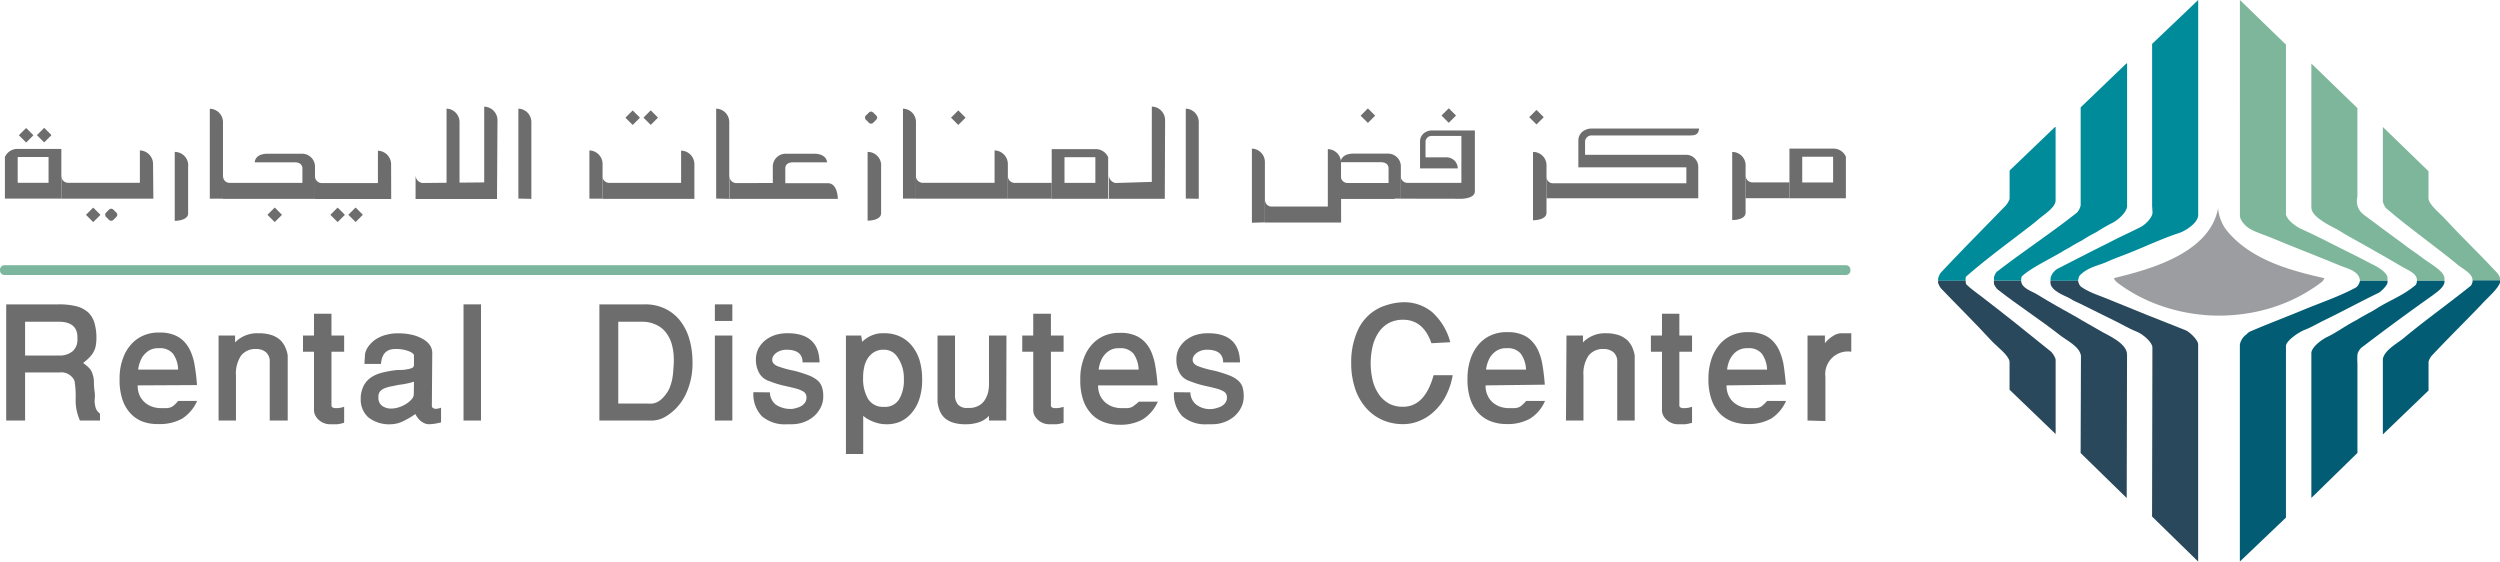<svg xmlns="http://www.w3.org/2000/svg" viewBox="0 0 3604.485 809.639">
  <g id="Layer_1" data-name="Layer 1" transform="translate(0 3)">
    <path id="Path_64532" data-name="Path 64532" d="M154.8,81.794a9.65,9.65,0,0,0,8.786,9.794h193V68.543h-155.7v-38.6a16.276,16.276,0,0,1,8.354-14.4,21.028,21.028,0,0,1,9.938-2.881h155.7c-.72,10.514-8.066,9.938-16.708,9.938H220.335a9.362,9.362,0,0,0-9.794,8.354V50.54h146.91a17.427,17.427,0,0,1,16.275,17.428v45.225H154.946" transform="translate(2074.788 169.681)" fill="#6d6d6d"/>
    <path id="Path_64533" data-name="Path 64533" d="M106.294,36.318v66.974c0,11.09-19.444,10.8-19.444,10.8V15a19.3,19.3,0,0,1,19.444,21.316Z" transform="translate(1164.061 201.042)" fill="#6d6d6d"/>
    <rect id="Rectangle_186" data-name="Rectangle 186" width="14.835" height="14.835" rx="0.29" transform="translate(927.72 166.595) rotate(-45.05)" fill="#6d6d6d"/>
    <rect id="Rectangle_187" data-name="Rectangle 187" width="14.835" height="14.835" rx="0.29" transform="matrix(0.705, -0.709, 0.709, 0.705, 901.705, 166.725)" fill="#6d6d6d"/>
    <path id="Path_64534" data-name="Path 64534" d="M109.114,140.3V29.826A19.156,19.156,0,0,0,90.39,10.67V140.3Z" transform="translate(1211.507 143.009)" fill="#6d6d6d"/>
    <path id="Path_64535" data-name="Path 64535" d="M191.656,143.4H111V109.264a11.666,11.666,0,0,0,9.65,11.378l52.283-1.584V10.46A19.588,19.588,0,0,1,192.089,29.9Z" transform="translate(1487.741 140.195)" fill="#6d6d6d"/>
    <path id="Path_64536" data-name="Path 64536" d="M137.424,140.584V29.826A19.3,19.3,0,0,0,118.7,10.67V140.3Z" transform="translate(1590.944 143.009)" fill="#6d6d6d"/>
    <path id="Path_64537" data-name="Path 64537" d="M63.424,140.728V29.826A19.3,19.3,0,0,0,44.7,10.67V140.3Z" transform="translate(599.127 143.009)" fill="#6d6d6d"/>
    <path id="Path_64538" data-name="Path 64538" d="M90.558,140.729V29.826A19.3,19.3,0,0,0,71.69,10.67V140.3Z" transform="translate(960.872 143.009)" fill="#6d6d6d"/>
    <rect id="Rectangle_188" data-name="Rectangle 188" width="14.835" height="14.835" rx="0.29" transform="matrix(0.708, -0.706, 0.706, 0.708, 1371.154, 166.65)" fill="#6d6d6d"/>
    <path id="Path_64539" data-name="Path 64539" d="M102.878,22.617a4.321,4.321,0,0,0,0-5.905l-4.609-4.465a4.033,4.033,0,0,0-5.905,0l-4.609,4.465a4.321,4.321,0,0,0,0,5.905l4.609,4.609a4.321,4.321,0,0,0,5.905,0Z" transform="translate(1160.563 146.906)" fill="#6d6d6d"/>
    <rect id="Rectangle_189" data-name="Rectangle 189" width="14.835" height="14.835" rx="0.29" transform="translate(2204.811 165.959) rotate(-45.01)" fill="#6d6d6d"/>
    <rect id="Rectangle_190" data-name="Rectangle 190" width="14.835" height="14.835" rx="0.29" transform="translate(2078.31 163.584) rotate(-45)" fill="#6d6d6d"/>
    <rect id="Rectangle_191" data-name="Rectangle 191" width="14.835" height="14.835" rx="0.29" transform="matrix(0.705, -0.709, 0.709, 0.705, 1961.72, 163.788)" fill="#6d6d6d"/>
    <path id="Path_64540" data-name="Path 64540" d="M224.295,84.416H91.788V50.137a9.938,9.938,0,0,0,9.794,11.378H205.139V14.85a19.732,19.732,0,0,1,19.156,19.588Z" transform="translate(1228.833 199.034)" fill="#6d6d6d"/>
    <path id="Path_64541" data-name="Path 64541" d="M192.915,84.436H60.408V50.013A9.938,9.938,0,0,0,70.2,61.391H173.759V14.87a19.588,19.588,0,0,1,19.156,19.444Z" transform="translate(808.249 199.302)" fill="#6d6d6d"/>
    <path id="Path_64542" data-name="Path 64542" d="M77.868,84.416H59V14.85A19.588,19.588,0,0,1,78.012,34.438Z" transform="translate(790.789 199.034)" fill="#6d6d6d"/>
    <path id="Path_64543" data-name="Path 64543" d="M138.791,84.416H6.14V49.993c0,11.81,9.65,11.522,9.65,11.522H119.347V14.85a19.588,19.588,0,0,1,19.012,19.444Z" transform="translate(82.31 199.034)" fill="#6d6d6d"/>
    <path id="Path_64544" data-name="Path 64544" d="M144.044,120.964V33.826A19.3,19.3,0,0,0,125.32,14.67V121.54Z" transform="translate(1679.671 196.621)" fill="#6d6d6d"/>
    <path id="Path_64545" data-name="Path 64545" d="M236.514,120.582H126.62V86.159c0,11.666,9.65,11.378,9.65,11.378h81.089V14.72A19.444,19.444,0,0,1,236.37,34.308Z" transform="translate(1697.095 197.291)" fill="#6d6d6d"/>
    <path id="Path_64546" data-name="Path 64546" d="M237.969,51.261V28.5H184.246s-9.506,0-9.506-11.234V51.261Z" transform="translate(2342.044 231.469)" fill="#6d6d6d"/>
    <path id="Path_64547" data-name="Path 64547" d="M179.13,14.712h62.221a19.444,19.444,0,0,1,19.156,11.666H197.566v37.16h44.505V26.378h18.436V86.294H179.13Z" transform="translate(2400.883 196.579)" fill="#6d6d6d"/>
    <path id="Path_64548" data-name="Path 64548" d="M164.065,51.177V28.42H110.63a9.794,9.794,0,0,1-9.65-11.09V51.177Z" transform="translate(1352.291 232.273)" fill="#6d6d6d"/>
    <path id="Path_64549" data-name="Path 64549" d="M105.28,14.756H167.5a19.588,19.588,0,0,1,19.156,11.666H123.716V63.438h44.505V26.422h18.436V86.338H105.28Z" transform="translate(1411.077 197.255)" fill="#6d6d6d"/>
    <path id="Path_64550" data-name="Path 64550" d="M81.867,14.736H19.646A19.588,19.588,0,0,0,.49,26.4H63.431v37.16H18.926V26.4H.49V86.318H81.867Z" transform="translate(6.583 196.987)" fill="#6d6d6d"/>
    <path id="Path_64551" data-name="Path 64551" d="M192.7,35.452V102.57c0,10.946-19.3,10.658-19.3,10.658V15a19.3,19.3,0,0,1,19.3,20.452Z" transform="translate(2324.084 201.044)" fill="#6d6d6d"/>
    <path id="Path_64552" data-name="Path 64552" d="M172.9,35.6v67.118c0,11.09-19.444,10.8-19.444,10.8V15A19.3,19.3,0,0,1,172.9,35.6Z" transform="translate(2056.83 201.043)" fill="#6d6d6d"/>
    <path id="Path_64553" data-name="Path 64553" d="M227.743,111.366s19.444,0,19.444-10.8V12.85H185.111a18.581,18.581,0,0,0-9.362,2.593,15.267,15.267,0,0,0-7.633,12.819v39.32h54.443a16.275,16.275,0,0,0-15.987-15.987H176.037V28.405a8.786,8.786,0,0,1,9.362-7.634h42.344V88.465H150.112a9.938,9.938,0,0,1-9.794-11.378v34.135Z" transform="translate(1879.277 172.228)" fill="#6d6d6d"/>
    <path id="Path_64554" data-name="Path 64554" d="M86.845,15.182H136.1a18.58,18.58,0,0,1,18.868,19.444V80.284H22.32V46c0,12.1,10.37,11.234,10.37,11.234H136.823V37.219s1.44-10.082-12.243-9.65H68.121S67.833,15.182,86.845,15.182Z" transform="translate(299.169 203.454)" fill="#6d6d6d"/>
    <rect id="Rectangle_192" data-name="Rectangle 192" width="77.344" height="22.901" transform="translate(1933.322 260.837)" fill="#6d6d6d"/>
    <path id="Path_64555" data-name="Path 64555" d="M152.924,15.175h49.258a18.436,18.436,0,0,1,18.868,19.3V79.988H134.632V49.31a9.65,9.65,0,0,0,8.786,8.21h59.916V37.212s1.44-10.082-12.243-9.65H134.2S133.912,15.175,152.924,15.175Z" transform="translate(1798.689 203.317)" fill="#6d6d6d"/>
    <path id="Path_64556" data-name="Path 64556" d="M82.67,57.527s-9.65,0-9.65-11.378V80.284H229.292s0-22.613-14.4-22.613H153.532V37.219s-1.44-10.082,12.242-9.65h47.962s0-12.387-18.724-12.387H154.4a18.58,18.58,0,0,0-18.868,19.444V57.383Z" transform="translate(978.698 203.454)" fill="#6d6d6d"/>
    <path id="Path_64557" data-name="Path 64557" d="M36.79,36.461v67.118c0,10.946-19.3,10.8-19.3,10.8V15a19.3,19.3,0,0,1,19.3,21.46Z" transform="translate(234.433 201.044)" fill="#6d6d6d"/>
    <rect id="Rectangle_193" data-name="Rectangle 193" width="14.835" height="14.835" rx="0.29" transform="translate(502.204 306.659) rotate(-45.01)" fill="#6d6d6d"/>
    <rect id="Rectangle_194" data-name="Rectangle 194" width="14.835" height="14.835" rx="0.29" transform="translate(476.298 306.753) rotate(-45.05)" fill="#6d6d6d"/>
    <path id="Path_64558" data-name="Path 64558" d="M11.709,32.383a4.465,4.465,0,0,1,0-6.049l4.465-4.465a4.465,4.465,0,0,1,6.049,0l4.465,4.465a4.177,4.177,0,0,1,0,6.049l-4.465,4.465a4.465,4.465,0,0,1-6.049,0Z" transform="translate(141.122 277.28)" fill="#6d6d6d"/>
    <rect id="Rectangle_195" data-name="Rectangle 195" width="14.835" height="14.835" rx="0.29" transform="translate(123.906 306.75) rotate(-44.99)" fill="#6d6d6d"/>
    <rect id="Rectangle_196" data-name="Rectangle 196" width="14.835" height="14.835" rx="0.29" transform="matrix(0.707, -0.707, 0.707, 0.707, 53.234, 191.835)" fill="#6d6d6d"/>
    <rect id="Rectangle_197" data-name="Rectangle 197" width="14.835" height="14.835" rx="0.29" transform="matrix(0.708, -0.707, 0.707, 0.708, 27.203, 191.998)" fill="#6d6d6d"/>
    <path id="Path_64559" data-name="Path 64559" d="M40.012,140.306V29.692A19.3,19.3,0,0,0,21,10.68V140.306Z" transform="translate(281.478 143.143)" fill="#6d6d6d"/>
    <path id="Path_64560" data-name="Path 64560" d="M158.984,143.553H41.6V109.274a11.522,11.522,0,0,0,9.794,11.234l89.154-.864V10.47A19.588,19.588,0,0,1,159.7,29.914Z" transform="translate(557.578 140.329)" fill="#6d6d6d"/>
    <path id="Path_64561" data-name="Path 64561" d="M70.614,140.728V29.826A19.3,19.3,0,0,0,51.89,10.67V140.3Z" transform="translate(695.494 143.009)" fill="#6d6d6d"/>
    <rect id="Rectangle_198" data-name="Rectangle 198" width="14.835" height="14.835" rx="0.29" transform="translate(385.601 306.676) rotate(-44.87)" fill="#6d6d6d"/>
    <path id="Path_64562" data-name="Path 64562" d="M141.5,84.446H31.608V50.167A10.082,10.082,0,0,0,41.4,61.546h80.944V14.88a19.588,19.588,0,0,1,19.012,19.588Z" transform="translate(422.532 199.436)" fill="#6d6d6d"/>
    <path id="Path_64563" data-name="Path 64563" d="M.62,197.789V30.282H76.091a100.821,100.821,0,0,1,25.637,2.737,40.616,40.616,0,0,1,16.851,8.642A33.559,33.559,0,0,1,127.8,56.784a74.751,74.751,0,0,1,2.881,21.893,57.613,57.613,0,0,1-.864,10.658,27.365,27.365,0,0,1-2.881,8.786,31.11,31.11,0,0,1-5.905,8.21,84.545,84.545,0,0,1-9.506,8.5,59.916,59.916,0,0,1,8.642,7.2,20.451,20.451,0,0,1,4.609,7.633,39.318,39.318,0,0,1,2.3,10.514,98.274,98.274,0,0,0,1.008,15.987c1.008,6.481,0,10.082,0,13.395a40.328,40.328,0,0,0,1.152,8.5,17,17,0,0,0,2.449,5.617,22.758,22.758,0,0,0,4.177,4.177v9.938h-28.95a72.014,72.014,0,0,1-6.193-30.1,138.268,138.268,0,0,0-1.584-27.078h0a20.74,20.74,0,0,0-22.036-12.1H27.842v69.278ZM27.842,55.344v48.682H76.667a28.806,28.806,0,0,0,19.588-6.049,22.037,22.037,0,0,0,7.057-17.86V77.668c0-14.4-8.786-22.325-26.645-22.325Z" transform="translate(8.326 405.55)" fill="#6d6d6d"/>
    <path id="Path_64564" data-name="Path 64564" d="M38.071,109.291h0a35,35,0,0,0,2.737,14.4,30.677,30.677,0,0,0,7.634,10.226,33.558,33.558,0,0,0,10.8,6.193,40.761,40.761,0,0,0,12.531,2.016H79.7a23.9,23.9,0,0,0,5.905-1.152,16.706,16.706,0,0,0,5.185-3.313A45.941,45.941,0,0,0,96.4,131.76h27.366a57.612,57.612,0,0,1-21.6,25.493,66.4,66.4,0,0,1-34.279,7.778,62.366,62.366,0,0,1-22.469-3.457A45.515,45.515,0,0,1,27.7,149.62a54.3,54.3,0,0,1-11.666-20.164A87.569,87.569,0,0,1,12,100.65V99.065a82.24,82.24,0,0,1,4.9-28.806,59.34,59.34,0,0,1,12.243-20.6A49.547,49.547,0,0,1,46.712,37.277,54.01,54.01,0,0,1,67.6,33.1h2.448a53.58,53.58,0,0,1,21.6,3.889,40.184,40.184,0,0,1,14.4,10.226,51.274,51.274,0,0,1,8.93,14.4,83.971,83.971,0,0,1,4.9,16.563,304.918,304.918,0,0,1,3.745,30.678ZM66.877,55.712a24.341,24.341,0,0,0-9.506,1.872,26.357,26.357,0,0,0-8.354,5.761,28.806,28.806,0,0,0-6.481,9.506,46.377,46.377,0,0,0-3.745,13.683H96.4a40.76,40.76,0,0,0-7.49-23.045,23.909,23.909,0,0,0-19.732-7.778Z" transform="translate(160.418 443.349)" fill="#6d6d6d"/>
    <path id="Path_64565" data-name="Path 64565" d="M21.88,36.471H45.645v9.938A44.073,44.073,0,0,1,78.051,33.158H81.22A60.638,60.638,0,0,1,98.648,35.9a37.448,37.448,0,0,1,11.81,6.769,32.55,32.55,0,0,1,7.2,9.938,44.362,44.362,0,0,1,3.889,12.386V159.04H95.623V74.927a17.571,17.571,0,0,0-5.473-14.4,21.316,21.316,0,0,0-14.4-4.609,25.925,25.925,0,0,0-21.46,9.506,46.377,46.377,0,0,0-7.345,28.806V159.04H21.88Z" transform="translate(293.272 444.299)" fill="#6d6d6d"/>
    <path id="Path_64566" data-name="Path 64566" d="M71.378,31.2V62.6H89.67V85.931H71.378v77.488c0,2.593,2.3,3.889,6.769,3.889a35.286,35.286,0,0,0,11.522-2.016v23.045a51.992,51.992,0,0,1-9.938,2.16H68.786a21.172,21.172,0,0,1-8.354-1.728,22.323,22.323,0,0,1-7.345-4.465,21.316,21.316,0,0,1-4.9-6.337,16.275,16.275,0,0,1-2.016-7.633v-84.4H30.33V62.6H46.173V31.2Z" transform="translate(406.527 418.172)" fill="#6d6d6d"/>
    <path id="Path_64567" data-name="Path 64567" d="M138.7,138.169a3.169,3.169,0,0,0,1.872,2.737,7.346,7.346,0,0,0,3.889,1.152,25.061,25.061,0,0,0,7.49-1.728V161.5a72.012,72.012,0,0,1-17.428,2.737,15.409,15.409,0,0,1-6.193-1.3,27.363,27.363,0,0,1-5.617-3.313,27.8,27.8,0,0,1-4.465-4.753,29.671,29.671,0,0,1-3.313-5.329,123.29,123.29,0,0,1-19.012,10.946,41.336,41.336,0,0,1-15.843,3.745,48.826,48.826,0,0,1-32.839-9.794,34.279,34.279,0,0,1-11.09-27.078V124.2a44.074,44.074,0,0,1,4.753-16.419,33.7,33.7,0,0,1,10.37-11.234,54.013,54.013,0,0,1,15.987-6.769,159.308,159.308,0,0,1,21.6-3.745c5.329,0,9.65,0,12.819-.864a30.246,30.246,0,0,0,7.2-1.584,6.338,6.338,0,0,0,3.169-2.016,5.329,5.329,0,0,0,.864-3.024V65.146c0-2.3-3.025-4.465-7.778-6.337a50.555,50.555,0,0,0-19.3-3.025c-12.674,0-19.444,7.2-20.452,21.46H41.483l.864-14.4A28.805,28.805,0,0,1,48.4,50.455,41.193,41.193,0,0,1,58.91,41.093a49.543,49.543,0,0,1,14.4-5.905,59.626,59.626,0,0,1,16.131-2.016,87.568,87.568,0,0,1,21.46,2.3,55.593,55.593,0,0,1,15.555,6.337,28.806,28.806,0,0,1,9.65,8.786,20.308,20.308,0,0,1,3.169,10.37Zm-25.781-35.287a105.58,105.58,0,0,1-10.658,2.736,93.942,93.942,0,0,1-10.8,1.728h0l-11.378,2.3a49.835,49.835,0,0,0-9.506,2.736A16.564,16.564,0,0,0,63.951,117a11.81,11.81,0,0,0-2.3,7.634v.72a14.4,14.4,0,0,0,4.609,11.81A21.893,21.893,0,0,0,78.5,141.625h1.3a36.008,36.008,0,0,0,12.242-2.16,42.058,42.058,0,0,0,10.514-5.185A32.84,32.84,0,0,0,109.9,127.8a11.091,11.091,0,0,0,2.737-6.049Z" transform="translate(483.952 444.43)" fill="#6d6d6d"/>
    <path id="Path_64568" data-name="Path 64568" d="M46.4,197.766V30.26H71.605V197.766Z" transform="translate(621.912 405.573)" fill="#6d6d6d"/>
    <path id="Path_64569" data-name="Path 64569" d="M60,197.776V30.27h65.821a64.525,64.525,0,0,1,28.806,6.193,61.068,61.068,0,0,1,21.6,17.139,78.641,78.641,0,0,1,13.395,26.357,118.4,118.4,0,0,1,4.609,33.7,102.551,102.551,0,0,1-10.37,47.674A74.176,74.176,0,0,1,155.059,192.3a39.752,39.752,0,0,1-18,5.473ZM87.222,55.331v117.96h41.913a57.624,57.624,0,0,0,7.2,0,24.055,24.055,0,0,0,6.481-1.872,26.787,26.787,0,0,0,6.193-4.033,46.956,46.956,0,0,0,6.193-6.625,41.19,41.19,0,0,0,6.193-10.514,79.649,79.649,0,0,0,3.457-11.378,105.82,105.82,0,0,0,1.584-11.81l.864-12.1v-4.609a81.955,81.955,0,0,0-3.169-23.477,49.833,49.833,0,0,0-9.074-17.139,36.872,36.872,0,0,0-14.4-10.514,44.217,44.217,0,0,0-17.139-3.889Z" transform="translate(804.192 405.562)" fill="#6d6d6d"/>
    <path id="Path_64570" data-name="Path 64570" d="M96.765,30.26V54.169H71.56V30.26Zm0,44.937V197.766H71.56V75.2Z" transform="translate(959.13 405.573)" fill="#6d6d6d"/>
    <path id="Path_64571" data-name="Path 64571" d="M99.3,118.417a23.189,23.189,0,0,0,8.354,17.572,38.456,38.456,0,0,0,24.485,6.193,43.207,43.207,0,0,0,5.905-1.44A23.905,23.905,0,0,0,144.669,138a16.275,16.275,0,0,0,5.185-4.753,12.243,12.243,0,0,0,2.16-7.346,9.506,9.506,0,0,0-4.177-8.5,41.2,41.2,0,0,0-11.379-4.609c-4.753-1.3-10.514-2.593-17-4.033a140.289,140.289,0,0,1-21.172-6.625,25.205,25.205,0,0,1-14.4-11.522,38.165,38.165,0,0,1-4.753-19.444,34.853,34.853,0,0,1,3.457-15.7,39.318,39.318,0,0,1,9.794-11.954,47.675,47.675,0,0,1,14.4-7.778,60.2,60.2,0,0,1,17.859-2.593q45.513,0,46.234,42.057H146.4c0-12.242-7.778-18.292-23.333-18.292a27.509,27.509,0,0,0-7.778,1.152,27.079,27.079,0,0,0-6.481,3.169,16.851,16.851,0,0,0-4.465,4.609,10.226,10.226,0,0,0-1.728,5.617c0,4.033,2.737,7.2,8.21,9.362a141.588,141.588,0,0,0,23.045,6.337,181.618,181.618,0,0,1,20.74,6.481,45.082,45.082,0,0,1,12.962,7.2,21.171,21.171,0,0,1,6.625,9.506,40.037,40.037,0,0,1,2.017,13.251v1.008a35.143,35.143,0,0,1-3.6,15.411,41.768,41.768,0,0,1-9.65,12.675,46.378,46.378,0,0,1-14.4,8.5,49.69,49.69,0,0,1-17.284,3.169h-6.913A50.7,50.7,0,0,1,87.633,152.7a45.945,45.945,0,0,1-12.1-34.567Z" transform="translate(1010.75 444.306)" fill="#6d6d6d"/>
    <path id="Path_64572" data-name="Path 64572" d="M142.292,164.373A49.689,49.689,0,0,1,124,160.628a48.391,48.391,0,0,1-14.4-8.354v55.019H84.68V36.475h22.036l1.3,9.074a43.206,43.206,0,0,1,5.473-4.465,35,35,0,0,1,6.769-4.033,45.947,45.947,0,0,1,8.21-2.881,37.74,37.74,0,0,1,9.218-1.008h1.872a53.291,53.291,0,0,1,22.9,4.609,49.113,49.113,0,0,1,17.283,13.395,61.5,61.5,0,0,1,11.09,20.884,96.219,96.219,0,0,1,3.745,27.51,87.284,87.284,0,0,1-4.177,28.806,57.611,57.611,0,0,1-11.522,20.308,46.807,46.807,0,0,1-16.563,12.242,49.834,49.834,0,0,1-20.02,3.457Zm15.843-98.084a22.613,22.613,0,0,0-19.156-9.362h-2.3A26.069,26.069,0,0,0,124,61.248a30.1,30.1,0,0,0-8.5,9.074,38.6,38.6,0,0,0-4.609,12.387,63.806,63.806,0,0,0-1.44,14.4,57.613,57.613,0,0,0,6.913,30.39,24.918,24.918,0,0,0,21.6,11.811h1.584a23.621,23.621,0,0,0,21.748-10.8,53.437,53.437,0,0,0,6.913-29.67,52.859,52.859,0,0,0-10.082-32.551Z" transform="translate(1134.976 444.295)" fill="#6d6d6d"/>
    <path id="Path_64573" data-name="Path 64573" d="M192.942,155.949H168.025V149.18a34.856,34.856,0,0,1-14.4,9.218,59.485,59.485,0,0,1-19.732,2.881,57.612,57.612,0,0,1-17-2.16,34.713,34.713,0,0,1-11.954-6.193,27.653,27.653,0,0,1-7.489-10.082,51.564,51.564,0,0,1-3.6-13.539V33.38h25.205V118.5a20.6,20.6,0,0,0,4.321,14.4,16.851,16.851,0,0,0,13.395,4.9h2.448a27.509,27.509,0,0,0,12.819-2.736,23.767,23.767,0,0,0,9.218-7.634,39.751,39.751,0,0,0,5.473-11.954,62.651,62.651,0,0,0,1.3-15.555V33.38H193.23Z" transform="translate(1257.881 447.39)" fill="#6d6d6d"/>
    <path id="Path_64574" data-name="Path 64574" d="M143.666,31.2V62.6h18.292V85.931H143.666v77.488q0,3.889,6.913,3.889a34.422,34.422,0,0,0,11.379-2.016v23.045a49.827,49.827,0,0,1-9.938,2.161H140.786a24.2,24.2,0,0,1-20.74-12.531,18.006,18.006,0,0,1-1.872-7.633v-84.4H102.33V62.6h15.843V31.2Z" transform="translate(1371.538 418.172)" fill="#6d6d6d"/>
    <path id="Path_64575" data-name="Path 64575" d="M133.809,108.889h0a35,35,0,0,0,2.881,14.4,30.682,30.682,0,0,0,7.634,10.226,33.559,33.559,0,0,0,10.8,6.193,40.761,40.761,0,0,0,12.531,2.016h7.777a23.764,23.764,0,0,0,6.049-1.152,16.706,16.706,0,0,0,5.185-3.313,45.925,45.925,0,0,0,5.905-4.9h27.365a57.612,57.612,0,0,1-21.6,25.493,66.4,66.4,0,0,1-34.279,7.778,62.366,62.366,0,0,1-22.468-4.033,45.514,45.514,0,0,1-17.716-11.955A54.3,54.3,0,0,1,112.2,129.485a87.576,87.576,0,0,1-4.033-28.806V99.1a82.243,82.243,0,0,1,4.9-28.806,59.339,59.339,0,0,1,12.242-20.6,49.545,49.545,0,0,1,17.571-12.387,54.012,54.012,0,0,1,20.885-4.177h2.3a53.581,53.581,0,0,1,21.6,3.889,40.184,40.184,0,0,1,14.4,10.226,51.274,51.274,0,0,1,8.93,14.4,95.04,95.04,0,0,1,4.9,16.564,304.97,304.97,0,0,1,3.745,30.678ZM162.614,55.31a24.2,24.2,0,0,0-9.362,1.872,26.354,26.354,0,0,0-8.354,5.761,28.806,28.806,0,0,0-6.481,9.506,46.382,46.382,0,0,0-3.745,13.683h57.612a41.913,41.913,0,0,0-7.49-23.045,23.908,23.908,0,0,0-19.732-7.778Z" transform="translate(1449.378 443.751)" fill="#6d6d6d"/>
    <path id="Path_64576" data-name="Path 64576" d="M141.27,118.417a23.189,23.189,0,0,0,8.354,17.571,32.839,32.839,0,0,0,30.39,4.753A23.91,23.91,0,0,0,186.639,138a16.274,16.274,0,0,0,5.185-4.753,12.242,12.242,0,0,0,2.16-7.346,9.506,9.506,0,0,0-4.177-8.5,41.194,41.194,0,0,0-11.378-4.609c-4.753-1.3-10.37-2.593-17-4.033a140.279,140.279,0,0,1-21.172-6.625,25.205,25.205,0,0,1-14.4-11.522,38.167,38.167,0,0,1-4.753-19.444,34.855,34.855,0,0,1,3.457-15.7,39.323,39.323,0,0,1,9.794-11.954,47.672,47.672,0,0,1,14.4-7.778,60.2,60.2,0,0,1,17.859-2.593q45.513,0,46.234,42.057H188.511c0-12.242-7.922-18.292-23.477-18.292a27.509,27.509,0,0,0-7.778,1.152,27.076,27.076,0,0,0-6.481,3.169,16.85,16.85,0,0,0-4.465,4.609,10.225,10.225,0,0,0-1.728,5.617c0,4.033,2.737,7.2,8.21,9.362a141.574,141.574,0,0,0,23.045,6.337,181.606,181.606,0,0,1,20.74,6.481,45.078,45.078,0,0,1,12.963,7.2,22.756,22.756,0,0,1,6.769,9.506,44.5,44.5,0,0,1,1.873,13.251v1.008a35.143,35.143,0,0,1-3.6,15.411,41.771,41.771,0,0,1-9.65,12.675,46.38,46.38,0,0,1-14.4,8.5,49.114,49.114,0,0,1-17.284,3.169h-6.913A50.7,50.7,0,0,1,129.6,152.7a45.8,45.8,0,0,1-11.954-34.567Z" transform="translate(1575 444.306)" fill="#6d6d6d"/>
    <path id="Path_64577" data-name="Path 64577" d="M250.943,89.166c-7.777-22.613-21.46-33.847-40.9-33.847a43.929,43.929,0,0,0-20.308,4.609,42.058,42.058,0,0,0-14.4,12.963,60.056,60.056,0,0,0-8.93,19.876,107.161,107.161,0,0,0,0,50.554,60.639,60.639,0,0,0,8.93,19.732,43.927,43.927,0,0,0,14.4,13.107,42.2,42.2,0,0,0,20.308,4.609q31.4,0,44.073-45.513h27.51a102.848,102.848,0,0,1-9.362,28.806,79.221,79.221,0,0,1-16.131,22.18,67.55,67.55,0,0,1-21.316,14.4,61.07,61.07,0,0,1-24.773,5.185H209.03a72.012,72.012,0,0,1-31.254-7.2A68.27,68.27,0,0,1,154.587,179.9a79.937,79.937,0,0,1-14.4-27.654,115.223,115.223,0,0,1-4.9-34.279,110.617,110.617,0,0,1,10.658-49.978,66.54,66.54,0,0,1,34.279-31.687,112.344,112.344,0,0,1,14.4-4.321,81.945,81.945,0,0,1,14.4-1.872,63.229,63.229,0,0,1,43.209,14.4,89.442,89.442,0,0,1,25.925,43.209Z" transform="translate(1812.87 402.694)" fill="#6d6d6d"/>
    <path id="Path_64578" data-name="Path 64578" d="M173,109.828h0a32.844,32.844,0,0,0,2.881,14.4,28.8,28.8,0,0,0,7.49,10.226,35.14,35.14,0,0,0,10.8,6.193,40.9,40.9,0,0,0,12.675,2.016h7.778a26.5,26.5,0,0,0,6.049-1.152,17.854,17.854,0,0,0,5.041-3.312,57.647,57.647,0,0,0,5.761-5.905H258.7a55.738,55.738,0,0,1-21.6,25.493,65.965,65.965,0,0,1-34.279,7.778,62.363,62.363,0,0,1-22.469-4.033,47.673,47.673,0,0,1-17.716-11.955,56.319,56.319,0,0,1-11.667-20.164,87.569,87.569,0,0,1-4.033-28.806V99.025a86.42,86.42,0,0,1,4.9-28.806,61.648,61.648,0,0,1,12.242-20.6,49.544,49.544,0,0,1,17.572-12.387,54.01,54.01,0,0,1,20.885-4.177h2.3a53.578,53.578,0,0,1,21.6,3.889,39.032,39.032,0,0,1,14.4,10.226,51.276,51.276,0,0,1,8.929,14.4,83.972,83.972,0,0,1,4.9,16.563,304.862,304.862,0,0,1,3.745,30.678Zm28.806-53.579a23.621,23.621,0,0,0-9.362,1.872,25.349,25.349,0,0,0-8.5,5.761,28.8,28.8,0,0,0-6.481,9.506,46.371,46.371,0,0,0-3.745,13.683h57.612A41.911,41.911,0,0,0,223.7,64.026a23.908,23.908,0,0,0-19.732-7.778Z" transform="translate(1968.875 442.813)" fill="#6d6d6d"/>
    <path id="Path_64579" data-name="Path 64579" d="M157.48,36.471h23.765v9.938a44.074,44.074,0,0,1,32.407-13.251h1.728A59.769,59.769,0,0,1,232.807,35.9a37.449,37.449,0,0,1,11.811,6.769,35.577,35.577,0,0,1,7.345,9.938,56.47,56.47,0,0,1,3.889,12.387V159.04H230.647V74.927a17.572,17.572,0,0,0-5.473-14.4,21.315,21.315,0,0,0-14.4-4.609,25.925,25.925,0,0,0-21.46,9.506,46.379,46.379,0,0,0-7.345,28.806V159.04H156.76Z" transform="translate(2101.06 444.299)" fill="#6d6d6d"/>
    <path id="Path_64580" data-name="Path 64580" d="M206.309,31.2V62.6H224.6V85.931H206.309v77.488c0,2.593,2.3,3.889,6.769,3.889a34.568,34.568,0,0,0,11.522-2.016v23.045a51.99,51.99,0,0,1-9.938,2.16H203.716a21.17,21.17,0,0,1-8.354-1.728,21.748,21.748,0,0,1-7.2-4.465,19.592,19.592,0,0,1-5.041-6.337,16.131,16.131,0,0,1-1.873-7.633v-84.4H165.26V62.6h15.987V31.2Z" transform="translate(2214.984 418.172)" fill="#6d6d6d"/>
    <path id="Path_64581" data-name="Path 64581" d="M197.112,109.823h0a35,35,0,0,0,2.88,14.4,28.809,28.809,0,0,0,7.634,10.226,33.565,33.565,0,0,0,10.8,6.193,40.763,40.763,0,0,0,12.531,2.016h7.778a26.5,26.5,0,0,0,6.049-1.152,17.857,17.857,0,0,0,5.041-3.313,57.589,57.589,0,0,0,5.761-5.905h27.365a57.613,57.613,0,0,1-21.6,25.493,66.975,66.975,0,0,1-34.423,7.778,63.518,63.518,0,0,1-22.468-4.033,47.673,47.673,0,0,1-17.715-11.954,56.167,56.167,0,0,1-11.523-20.164,87.284,87.284,0,0,1-4.177-28.806V99.021a89.58,89.58,0,0,1,4.9-28.806,64.093,64.093,0,0,1,12.243-20.6,49.544,49.544,0,0,1,17.572-12.387,54.013,54.013,0,0,1,20.884-4.177h2.448a54.586,54.586,0,0,1,21.6,3.889,38.453,38.453,0,0,1,14.4,10.226,48.25,48.25,0,0,1,8.93,14.4,95.5,95.5,0,0,1,5.041,16.563c1.008,5.473,2.3,15.843,3.745,30.678Zm28.806-53.579a23.621,23.621,0,0,0-9.362,1.872,25.346,25.346,0,0,0-8.5,5.761,34.42,34.42,0,0,0-6.481,9.506,46.378,46.378,0,0,0-3.6,13.683h57.612a41.913,41.913,0,0,0-7.634-23.045,23.764,23.764,0,0,0-19.732-7.778Z" transform="translate(2292.163 442.818)" fill="#6d6d6d"/>
    <path id="Path_64582" data-name="Path 64582" d="M180.94,159.032V36.463H206v11.09a44.653,44.653,0,0,1,11.811-10.514,22.9,22.9,0,0,1,11.811-3.889h14.4V59.8a32.695,32.695,0,0,0-37.3,36.583v63.373Z" transform="translate(2425.143 444.307)" fill="#6d6d6d"/>
    <path id="Path_64583" data-name="Path 64583" d="M2667.87,33.4a6.481,6.481,0,0,1-5.905,7.057H6.064A6.625,6.625,0,0,1,.015,33.4h0A6.625,6.625,0,0,1,6.064,26.34h2655.9a6.481,6.481,0,0,1,5.906,7.057Z" transform="translate(0.001 353.033)" fill="#7cb69e"/>
  </g>
  <g id="Group_64513" data-name="Group 64513" transform="translate(4.285 -19)">
    <path id="Path_64512" data-name="Path 64512" d="M3682.115,265.864v39.226c.491,9.4,17.262,21.964,25.121,30.875,23.508,25.613,49.682,50.243,73.75,76.347,2.105,2.105,4.21,6.245,4.21,7.859v3.649H3745.48c1.052-9.964-12.561-16.21-19.859-21.964-33.472-27.718-70.593-53.33-104.626-82.662-2.105-2.105-4.7-7.859-4.7-9.964V202.078Zm-102.521-91.012V302.493c-2.105,8.35-.491,19.367,9.964,26.665,18.315,13.613,37.121,27.718,55.927,41.331,8.35,6.807,17.753,12.561,26.665,19.367,7.859,6.807,32.981,19.367,32.981,30.314v3.649h-39.717c1.053-11.017-15.157-16.21-22.455-20.911-17.262-9.964-35.016-20.42-52.839-30.314-12.561-7.3-26.174-14.1-38.173-21.964-5.754-3.649-38.735-17.262-38.735-32.419V110.574Zm-103.012-91.5V328.106c1.544,8.912,16.21,18.806,24.069,21.964,18.806,8.35,37.682,18.315,56.488,27.718,9.4,4.7,19.367,9.4,29.261,14.666,5.263,2.6,10.455,5.754,16.21,8.35,4.7,2.105,20.42,11.017,20.42,18.806v4.21h-39.717c-1.052-14.1-17.262-17.262-26.174-20.911-9.964-4.21-20.911-8.35-30.875-12.561-17.262-6.807-35.016-14.1-52.278-20.911-10.456-4.21-20.911-8.912-31.367-12.561-5.754-2.105-12.561-4.7-17.753-7.859-6.807-3.649-14.666-12.561-14.666-18.806V19Z" transform="translate(-184.996)" fill="#7eb69c" fill-rule="evenodd"/>
    <path id="Path_64513" data-name="Path 64513" d="M2959.494,202.078v106.17c-.491,10.456-16.771,19.859-25.613,27.718-7.3,6.245-15.157,12-21.964,17.262-26.665,20.42-54.944,41.331-80.557,63.786-2.105,1.053-1.544,4.7-1.544,6.807H2790.1v-3.649c1.052-2.6,2.105-6.245,4.21-8.35,30.314-32.419,62.242-64.347,93.609-96.767a28.907,28.907,0,0,0,5.263-9.4v-40.77l65.4-62.733h.913Zm103.082-91.5V316.106c0,8.35-12.561,19.859-20.911,24.069a258.265,258.265,0,0,0-23.507,13.613,204.082,204.082,0,0,0-20.911,12c-6.245,3.158-12.561,6.807-18.315,10.456a116.405,116.405,0,0,0-11.017,6.245c-18.806,11.017-43.927,23.016-55.927,33.963-2.105,1.053-2.105,4.7-2.105,7.3h-39.226v-5.263c1.053-2.6,2.105-6.807,5.754-8.912,36.629-28.209,76.347-54.383,113.467-83.715,3.158-2.6,5.754-8.912,5.754-11.508V173.8l65.891-63.295h1.053Zm102.45,219.146c-.491,11.017-18.806,22.455-27.227,25.121-24.069,7.859-47.085,18.806-70.593,28.209-11.508,4.7-24.069,8.912-35.016,14.1-13.052,5.263-26.174,7.3-37.682,18.806-1.544,1.544-2.1,4.7-2.6,7.859H2952.2v-3.649c.491-4.21,5.263-11.508,11.017-14.1,24.56-12.561,49.682-25.613,74.242-37.682,14.666-7.859,30.314-14.666,45.471-22.455,7.3-4.21,17.262-14.666,16.21-21.473,0-2.6-.491-7.859-.491-8.912V82.295L3165.1,19V329.72Z" transform="translate(-0.03)" fill="#008b9a" fill-rule="evenodd"/>
    <path id="Path_64514" data-name="Path 64514" d="M2991.884,595.9c.491,2.6,1.544,7.3,6.245,9.964,12,7.859,26.665,12.07,40.278,17.824,35.577,14.666,72.207,29.332,108.275,43.436,4.7,1.544,18.315,13.613,18.315,20.42V1000.72l-66.452-64.909.491-244.057c-.491-7.859-14.1-18.876-21.473-21.964-12-4.7-24.069-12.07-35.015-17.262-14.1-6.807-28.209-14.1-42.384-20.981-6.807-3.649-14.666-6.315-21.473-11.017-3.649-2.105-26.665-9.964-26.665-21.964v-2.6h39.858Zm-82.1,0c.491,11.017,15.157,14.666,23.508,19.929,17.753,11.017,36.629,21.473,55.436,31.928,11.017,6.807,23.016,13.122,34.524,19.929,7.859,5.263,39.226,17.262,39.226,34.595l-.491,206.866-66.452-64.909.491-140.343c-2.1-13.613-20.911-21.964-31.366-30.384-28.771-22.525-59.084-41.892-87.855-64.417-3.158-2.105-6.245-7.859-6.245-8.912v-4.21h39.226Zm-80,0c0,1.544,0,3.649,1.052,5.263,6.245,6.315,14.1,11.508,21.473,17.262,33.472,25.683,66.943,52.348,100.415,79.575,1.544,1.053,6.807,8.35,6.807,12.07v106.8l-66.452-63.856V712.666c-1.052-9.4-17.262-20.981-26.174-30.384-23.508-25.683-48.629-50.243-72.7-75.434-2.1-2.6-4.21-7.3-4.21-8.35v-2.6Z" transform="translate(0 -172.08)" fill="#29485b" fill-rule="evenodd"/>
    <path id="Path_64515" data-name="Path 64515" d="M3705.1,595.691V597.8c-1.053,7.859-11.508,14.666-17.753,19.367q-50.945,36.1-100.416,73.82c-3.649,2.105-7.3,8.35-7.3,11.508-.491,4.21,0,12.07,0,13.613V843.888L3513.182,908.8V699.4c1.052-8.912,15.157-18.876,22.455-22.525,7.859-3.649,16.21-8.912,24.56-14.175,5.263-3.158,12-7.3,18.315-10.456,4.7-3.158,11.017-6.315,16.209-9.4a123.525,123.525,0,0,0,13.613-7.859c17.753-11.017,37.682-18.315,54.944-32.981,1.544-1.544,2.105-4.21,2.105-6.315H3705.1Zm-82.1,0v2.6c-.491,4.21-8.912,12.561-12.561,14.666-27.227,13.122-53.892,27.788-81.048,40.84-8.35,4.21-17.262,9.4-25.613,12.561s-27.227,15.718-27.227,23.578V937.146l-66.452,63.365V687.826a23.352,23.352,0,0,1,9.964-15.157,13.074,13.074,0,0,1,5.754-4.21c25.613-11.017,52.278-20.981,78.452-31.928,23.016-9.4,49.19-18.315,72.7-30.875,3.649-2.105,5.754-6.807,6.245-9.964Zm162.167-.491v3.158c-3.649,9.964-17.262,20.981-26.665,31.437-23.508,24.63-48.138,48.7-71.645,73.82-2.6,2.6-4.7,7.859-4.7,9.4v40.84l-65.891,63.365V708.317c2.6-12.561,19.367-21.472,29.261-29.332,31.367-26.174,65.4-50.243,97.258-75.926,2.105-2.105,2.6-5.263,3.158-7.859Z" transform="translate(-184.966 -171.872)" fill="#025d74" fill-rule="evenodd"/>
    <path id="Path_64516" data-name="Path 64516" d="M3306.3,465.5a54.6,54.6,0,0,0,6.807,12c36.63,46.524,101.959,60.7,141.747,70.1a16.626,16.626,0,0,1-3.649,5.263c-46.523,35.577-100.416,48.629-148.553,48.629-46.524,0-100.907-13.613-144.9-46.524a19.4,19.4,0,0,1-6.246-6.807c0-.491.491-.491,1.053-1.053,49.682-12,137.536-35.577,149.044-100.907C3301.6,451.393,3303.7,459.743,3306.3,465.5Z" transform="translate(-107.83 -127.427)" fill="#9b9da1" fill-rule="evenodd"/>
  </g>
</svg>
